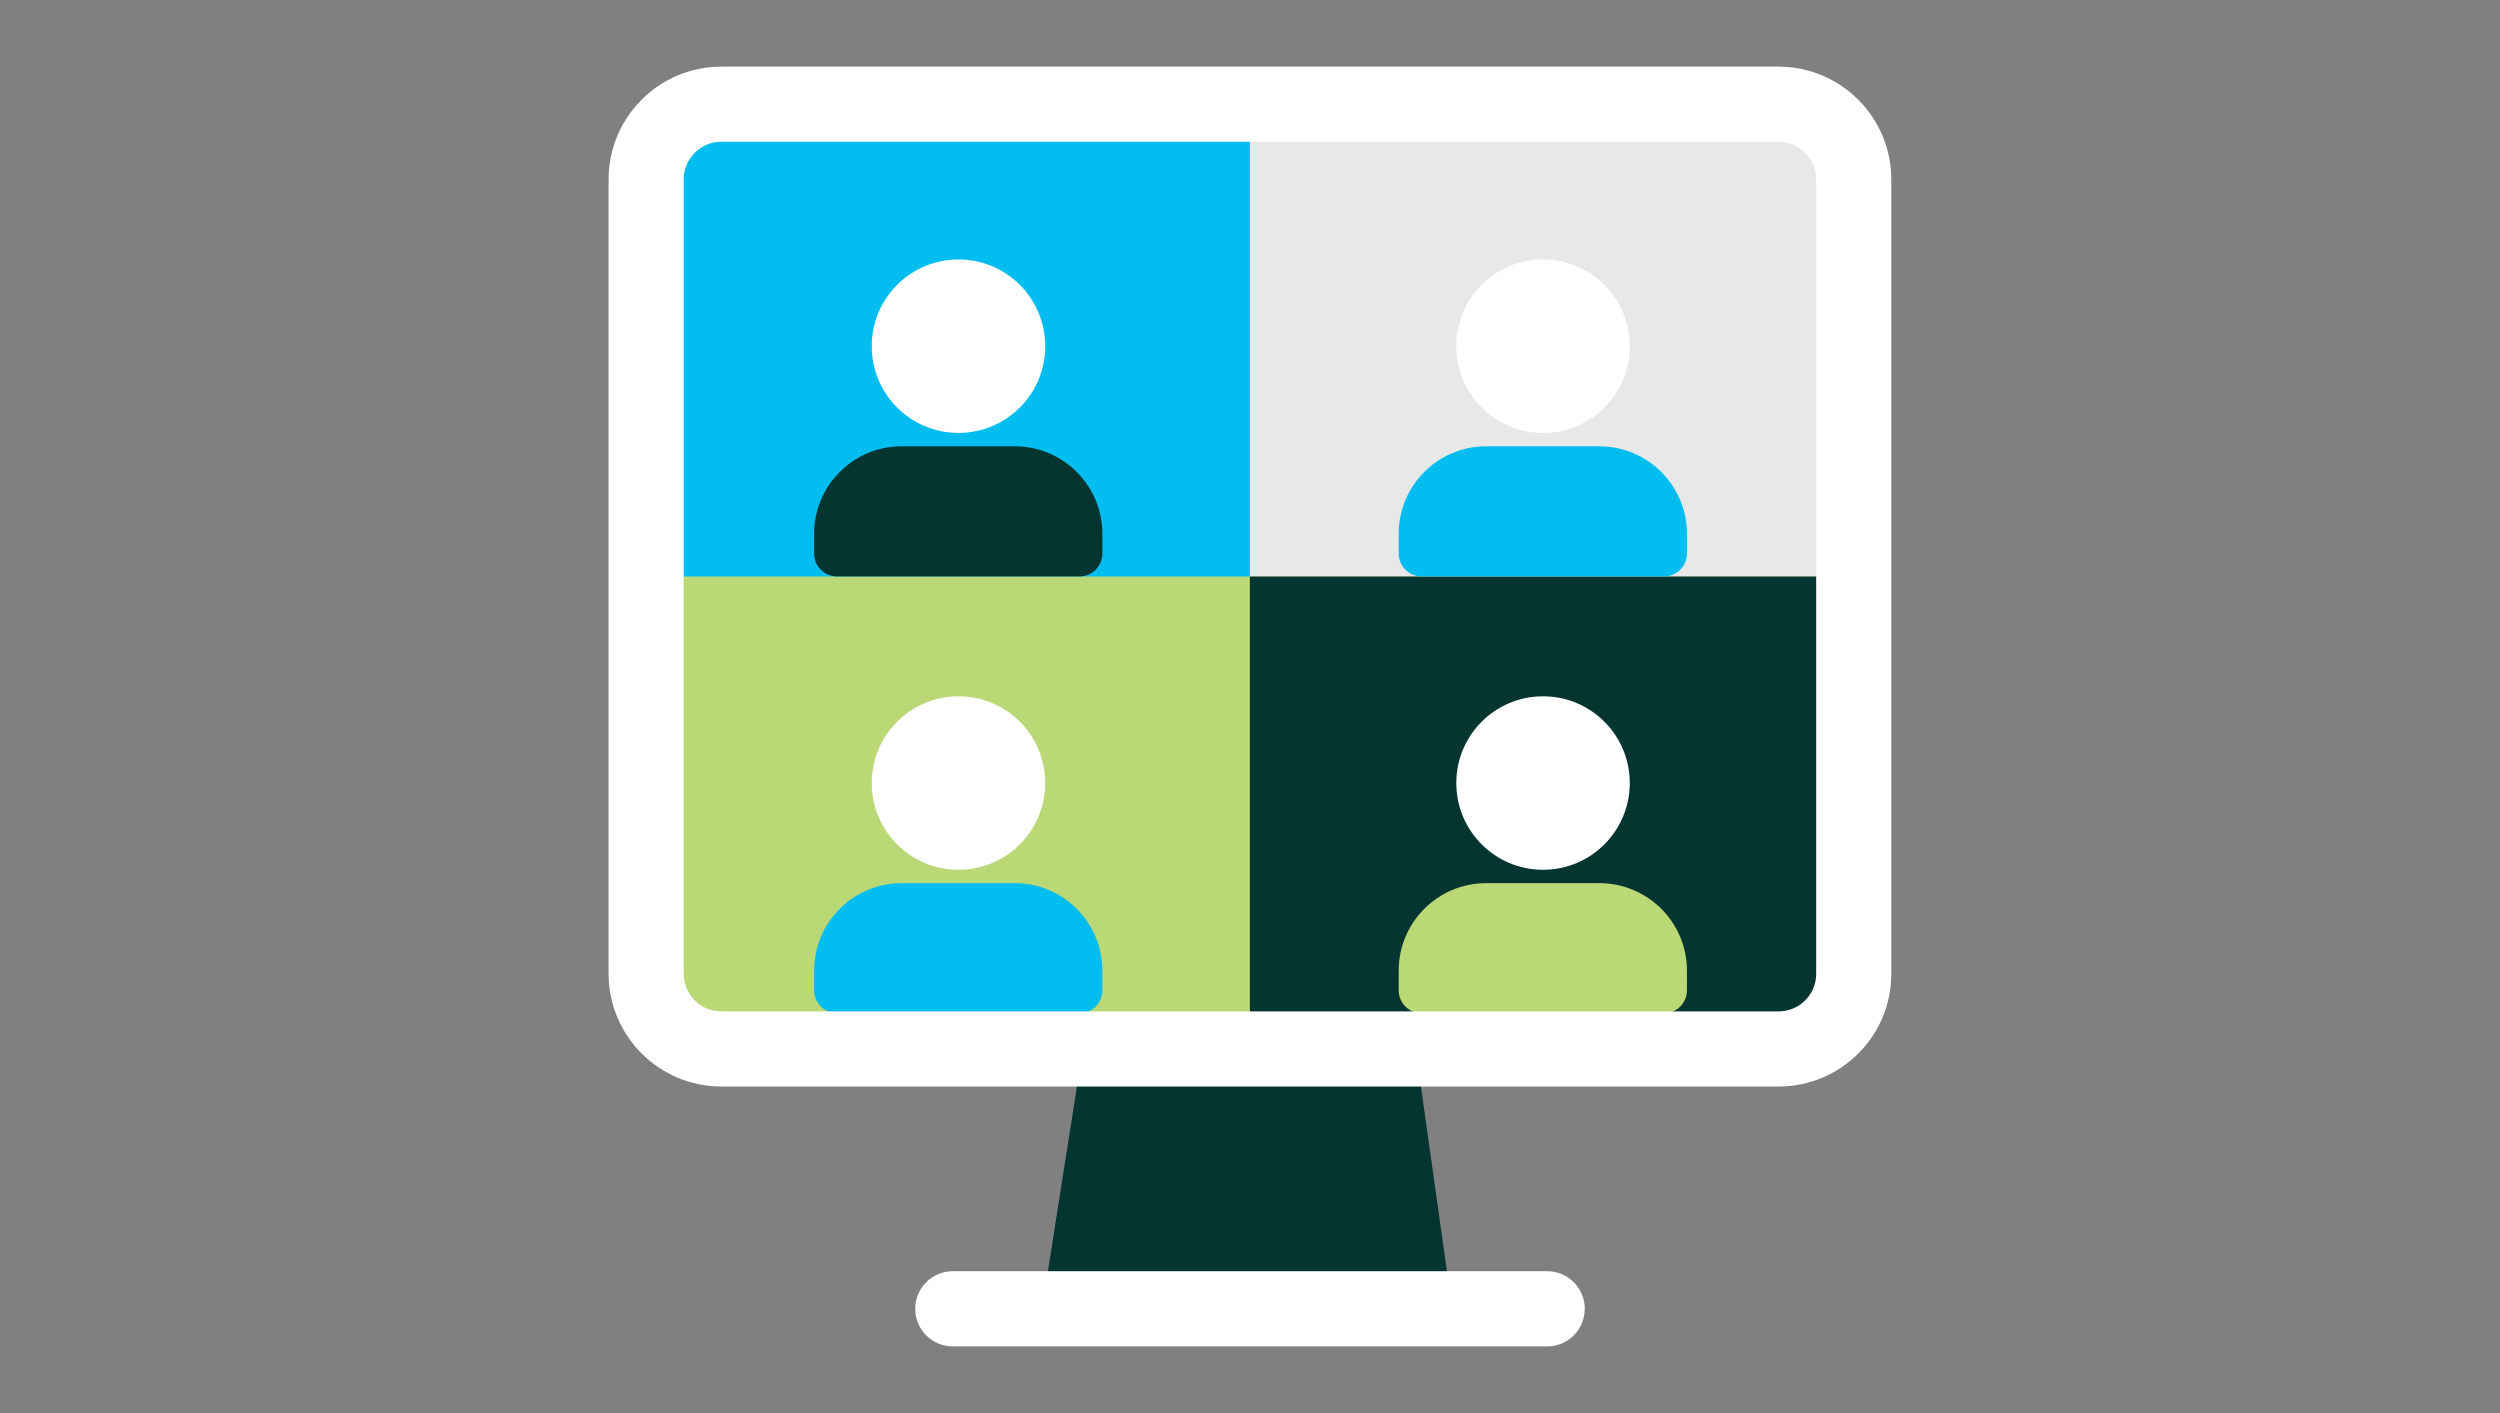 <?xml version="1.0" encoding="utf-8"?>
<!-- Generator: Adobe Illustrator 25.0.0, SVG Export Plug-In . SVG Version: 6.00 Build 0)  -->
<svg version="1.1" id="Vrstva_1" xmlns="http://www.w3.org/2000/svg" xmlns:xlink="http://www.w3.org/1999/xlink" x="0px" y="0px"
	 viewBox="-50 0 230 130" style="enable-background:new 0 0 130 130;" xml:space="preserve">
<rect x="-50" y="0" width="230" height="130" fill="#808080" stroke="none"/>
<style type="text/css">
	.st0{fill:#BAD875;}
	.st1{fill:#043531;}
	.st2{fill:#02BDEF;}
	.st3{fill:#FFFFFF;}
	.st4{fill:none;}
	.st5{fill:#E8E8E8;}
	.st6{fill:#E17F85;}
	.st7{fill:#F4B500;}
	.st8{fill:#707384;}
	.st9{fill:#EDEDEC;}
	.st10{fill:#00BDEB;}
</style>
<g>
	<path class="st2" d="M112.71,96.5H17.29c-4.33,0-7.84-3.51-7.84-7.84V17.42c0-4.33,3.51-7.84,7.84-7.84h95.42
		c4.33,0,7.84,3.51,7.84,7.84v71.24C120.55,92.99,117.04,96.5,112.71,96.5L112.71,96.5z M112.71,96.5"/>
	<path class="st5" d="M112.71,9.59H64.99V96.5h47.72c4.33,0,7.84-3.51,7.84-7.84V17.42C120.55,13.09,117.04,9.59,112.71,9.59
		L112.71,9.59z M112.71,9.59"/>
	<path class="st0" d="M9.45,53.04v35.62c0,4.33,3.51,7.84,7.84,7.84h95.42c4.33,0,7.84-3.51,7.84-7.84V53.04H9.45z M9.45,53.04"/>
	<path class="st1" d="M64.99,53.04V96.5h47.72c4.33,0,7.84-3.51,7.84-7.84V53.04H64.99z M64.99,53.04"/>
	<path class="st1" d="M45.86,120.44l3.76-23.93h30.62l3.37,23.93L45.86,120.44z M45.86,120.44"/>
	<path class="st3" d="M92.34,123.87H37.66c-1.91,0-3.46-1.55-3.46-3.46c0-1.91,1.55-3.46,3.46-3.46h54.68
		c1.91,0,3.46,1.55,3.46,3.46C95.79,122.32,94.25,123.87,92.34,123.87L92.34,123.87z M92.34,123.87"/>
	<path class="st3" d="M99.94,72.04c0,4.41-3.57,7.98-7.98,7.98c-4.41,0-7.98-3.57-7.98-7.98s3.57-7.98,7.98-7.98
		C96.37,64.06,99.94,67.63,99.94,72.04L99.94,72.04z M99.94,72.04"/>
	<path class="st0" d="M97.14,81.25H86.67l0,0c-4.42,0.03-7.99,3.63-7.99,8.05v1.81c0,1.16,0.94,2.11,2.11,2.11h22.3
		c1.17,0,2.11-0.95,2.11-2.11v-1.81C105.2,84.86,101.59,81.25,97.14,81.25L97.14,81.25z M97.14,81.25"/>
	<path class="st3" d="M46.16,72.04c0,4.41-3.57,7.98-7.98,7.98c-4.41,0-7.98-3.57-7.98-7.98s3.57-7.98,7.98-7.98
		C42.59,64.06,46.16,67.63,46.16,72.04L46.16,72.04z M46.16,72.04"/>
	<path class="st2" d="M43.36,81.25H32.89l0,0c-4.42,0.03-7.99,3.63-7.99,8.05v1.81c0,1.16,0.94,2.11,2.11,2.11h22.3
		c1.17,0,2.11-0.95,2.11-2.11v-1.81C51.42,84.86,47.81,81.25,43.36,81.25L43.36,81.25z M43.36,81.25"/>
	<path class="st3" d="M99.94,31.85c0,4.41-3.57,7.98-7.98,7.98c-4.41,0-7.98-3.57-7.98-7.98c0-4.41,3.57-7.98,7.98-7.98
		C96.37,23.87,99.94,27.44,99.94,31.85L99.94,31.85z M99.94,31.85"/>
	<path class="st2" d="M97.14,41.06H86.67l0,0c-4.42,0.03-7.99,3.63-7.99,8.05v1.81c0,1.17,0.94,2.11,2.11,2.11h22.3
		c1.17,0,2.11-0.94,2.11-2.11v-1.81C105.2,44.67,101.59,41.06,97.14,41.06L97.14,41.06z M97.14,41.06"/>
	<path class="st3" d="M46.16,31.85c0,4.41-3.57,7.98-7.98,7.98c-4.41,0-7.98-3.57-7.98-7.98c0-4.41,3.57-7.98,7.98-7.98
		C42.59,23.87,46.16,27.44,46.16,31.85L46.16,31.85z M46.16,31.85"/>
	<path class="st1" d="M43.36,41.06H32.89l0,0c-4.42,0.03-7.99,3.63-7.99,8.05v1.81c0,1.17,0.94,2.11,2.11,2.11h22.3
		c1.17,0,2.11-0.94,2.11-2.11v-1.81C51.42,44.67,47.81,41.06,43.36,41.06L43.36,41.06z M43.36,41.06"/>
	<path class="st3" d="M113.63,99.96H16.37c-5.73,0-10.38-4.65-10.38-10.38V16.51c0-5.73,4.65-10.38,10.38-10.38h97.25
		c5.73,0,10.38,4.65,10.38,10.38v73.07C124.01,95.31,119.36,99.96,113.63,99.96L113.63,99.96z M16.37,13.04
		c-1.91,0-3.47,1.55-3.47,3.47v73.07c0,1.92,1.55,3.47,3.47,3.47h97.25c1.92,0,3.47-1.55,3.47-3.47V16.51
		c0-1.92-1.55-3.47-3.47-3.47L16.37,13.04L16.37,13.04z M16.37,13.04"/>
</g>
</svg>
